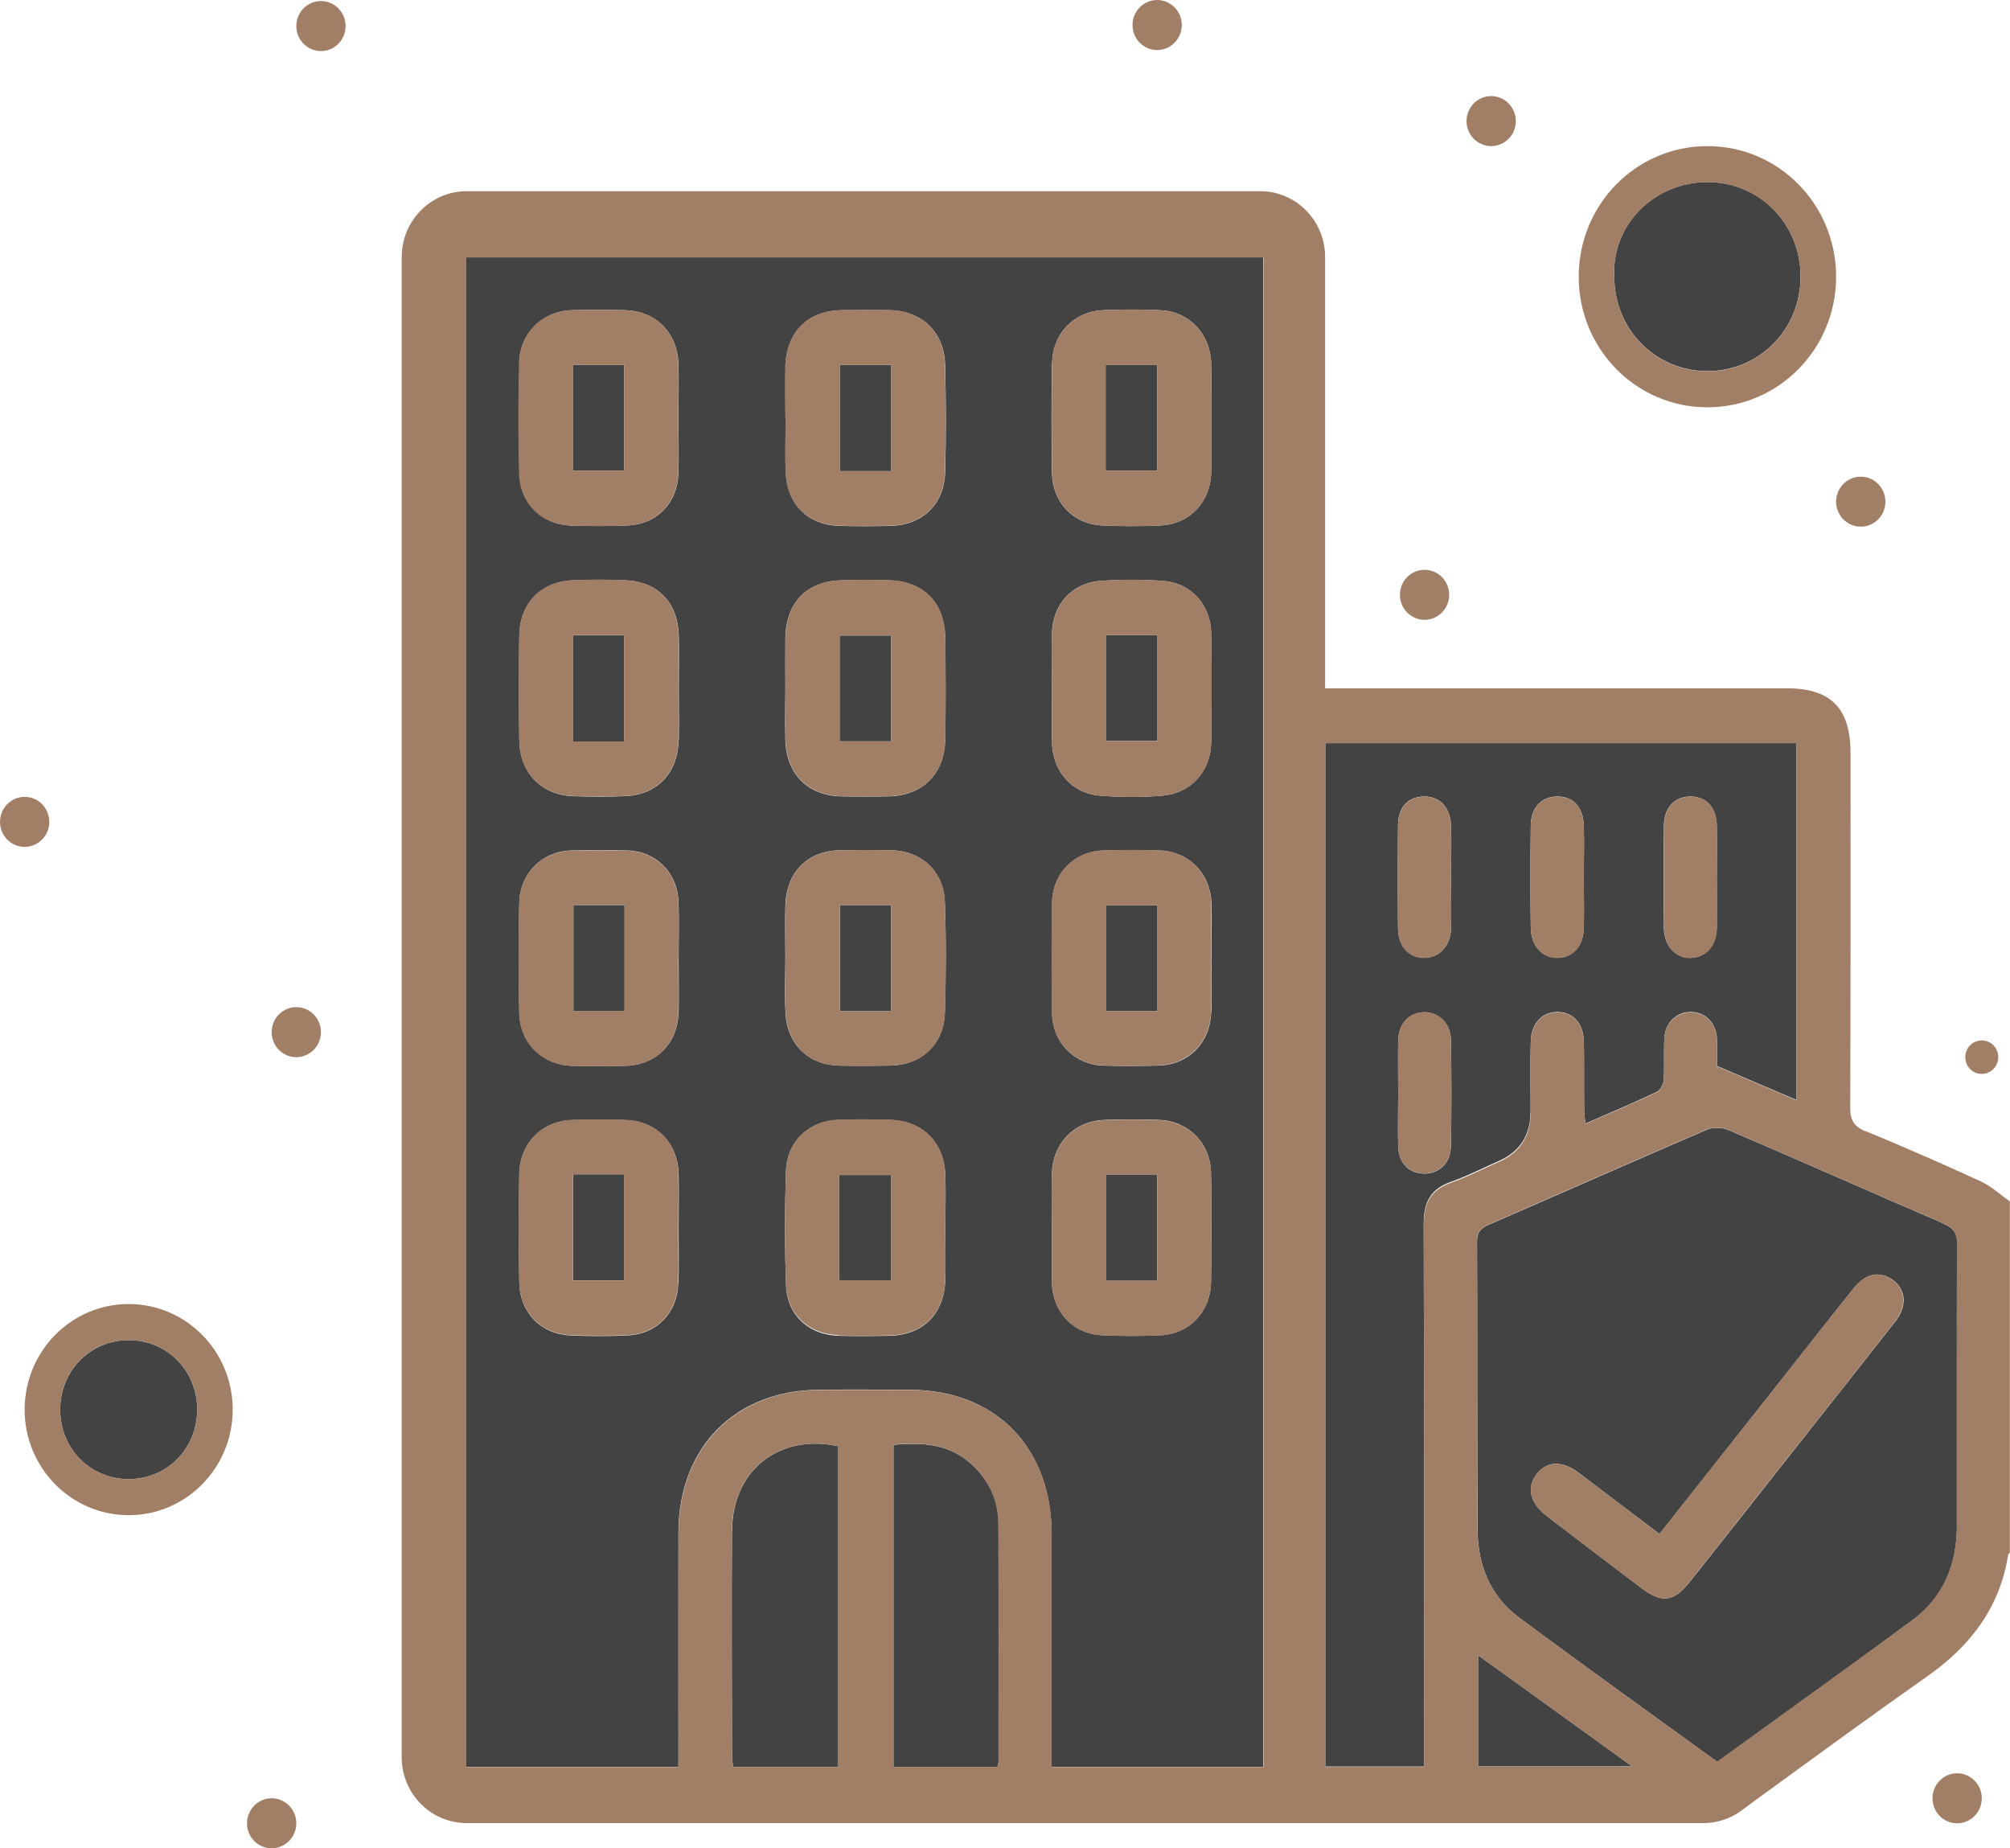<svg width="62" height="57" viewBox="0 0 62 57" fill="none" xmlns="http://www.w3.org/2000/svg">
<g clip-path="url(#clip0_476_131)">
<g clip-path="url(#clip1_476_131)">
<path d="M3.969 41.327C2.79 41.327 1.856 42.269 1.856 43.471C1.856 44.673 2.784 45.615 3.969 45.615C5.154 45.615 6.083 44.673 6.083 43.471C6.083 42.269 5.154 41.327 3.969 41.327Z" fill="#434343"/>
<path d="M52.666 11.444C54.271 11.444 55.54 10.156 55.54 8.528C55.54 6.9 54.271 5.613 52.666 5.613C51.062 5.613 49.709 6.9 49.793 8.528C49.793 10.156 51.062 11.444 52.666 11.444Z" fill="#434343"/>
<path d="M43.941 19.115C44.361 19.115 44.701 18.77 44.701 18.344C44.701 17.918 44.361 17.572 43.941 17.572C43.522 17.572 43.181 17.918 43.181 18.344C43.181 18.77 43.522 19.115 43.941 19.115Z" fill="#A17F67"/>
<path d="M35.693 1.543C36.112 1.543 36.453 1.197 36.453 0.771C36.453 0.346 36.112 0 35.693 0C35.273 0 34.933 0.346 34.933 0.771C34.933 1.197 35.273 1.543 35.693 1.543Z" fill="#A17F67"/>
<path d="M9.9 1.575C10.319 1.575 10.66 1.229 10.66 0.803C10.66 0.378 10.319 0.032 9.9 0.032C9.48 0.032 9.14 0.378 9.14 0.803C9.14 1.229 9.48 1.575 9.9 1.575Z" fill="#A17F67"/>
<path d="M9.14 32.602C9.559 32.602 9.9 32.256 9.9 31.83C9.9 31.405 9.559 31.059 9.14 31.059C8.72 31.059 8.379 31.405 8.379 31.83C8.379 32.256 8.72 32.602 9.14 32.602Z" fill="#A17F67"/>
<path d="M8.379 55.457C7.96 55.457 7.619 55.803 7.619 56.229C7.619 56.654 7.96 57 8.379 57C8.799 57 9.14 56.654 9.14 56.229C9.14 55.803 8.799 55.457 8.379 55.457Z" fill="#A17F67"/>
<path d="M60.369 54.686C59.95 54.686 59.609 55.032 59.609 55.457C59.609 55.883 59.95 56.229 60.369 56.229C60.789 56.229 61.13 55.883 61.13 55.457C61.13 55.032 60.789 54.686 60.369 54.686Z" fill="#A17F67"/>
<path d="M0.76 24.574C0.341 24.574 0 24.919 0 25.345C0 25.771 0.341 26.117 0.76 26.117C1.18 26.117 1.521 25.771 1.521 25.345C1.521 24.919 1.18 24.574 0.76 24.574Z" fill="#A17F67"/>
<path d="M57.396 14.7C56.977 14.7 56.636 15.045 56.636 15.471C56.636 15.897 56.977 16.242 57.396 16.242C57.816 16.242 58.157 15.897 58.157 15.471C58.157 15.045 57.816 14.7 57.396 14.7Z" fill="#A17F67"/>
<path d="M45.997 4.506C46.416 4.506 46.757 4.16 46.757 3.735C46.757 3.309 46.416 2.963 45.997 2.963C45.577 2.963 45.236 3.309 45.236 3.735C45.236 4.16 45.577 4.506 45.997 4.506Z" fill="#A17F67"/>
<path d="M61.13 33.118C61.407 33.118 61.638 32.889 61.638 32.602C61.638 32.315 61.413 32.086 61.13 32.086C60.846 32.086 60.621 32.315 60.621 32.602C60.621 32.889 60.846 33.118 61.13 33.118Z" fill="#A17F67"/>
<path d="M3.969 40.215C2.197 40.215 0.76 41.673 0.76 43.471C0.76 45.269 2.197 46.727 3.969 46.727C5.742 46.727 7.178 45.269 7.178 43.471C7.178 41.673 5.742 40.215 3.969 40.215ZM3.969 45.615C2.79 45.615 1.856 44.673 1.856 43.471C1.856 42.269 2.784 41.327 3.969 41.327C5.154 41.327 6.083 42.269 6.083 43.471C6.083 44.673 5.154 45.615 3.969 45.615Z" fill="#A17F67"/>
<path d="M52.666 12.561C54.864 12.561 56.636 10.763 56.636 8.534C56.636 6.304 54.864 4.506 52.666 4.506C50.469 4.506 48.697 6.304 48.697 8.534C48.697 10.763 50.469 12.561 52.666 12.561ZM52.666 5.618C54.271 5.618 55.54 6.906 55.54 8.534C55.54 10.162 54.271 11.449 52.666 11.449C51.062 11.449 49.793 10.162 49.793 8.534C49.709 6.906 51.062 5.618 52.666 5.618Z" fill="#A17F67"/>
<path d="M27.487 19.599H25.898V22.861H27.487V19.599Z" fill="#434343"/>
<path d="M27.482 11.252H25.903V14.529H27.482V11.252Z" fill="#434343"/>
<path d="M27.487 27.91H25.909V31.187H27.487V27.91Z" fill="#434343"/>
<path d="M27.482 36.236H25.887V39.481H27.482V36.236Z" fill="#434343"/>
<path d="M19.249 19.594H17.681V22.871H19.249V19.594Z" fill="#434343"/>
<path d="M19.254 36.214H17.681V39.486H19.254V36.214Z" fill="#434343"/>
<path d="M29.951 45.141C29.27 44.524 28.452 44.476 27.56 44.556V54.494H30.769C30.785 54.414 30.806 54.351 30.806 54.292C30.806 51.855 30.817 49.424 30.801 46.987C30.801 46.259 30.502 45.636 29.957 45.147L29.951 45.141Z" fill="#434343"/>
<path d="M22.579 47.179C22.563 49.483 22.574 51.792 22.579 54.095C22.579 54.218 22.6 54.345 22.61 54.494H25.846V44.599C24.037 44.205 22.595 45.344 22.584 47.179H22.579Z" fill="#434343"/>
<path d="M35.693 36.219H34.125V39.497H35.693V36.219Z" fill="#434343"/>
<path d="M35.698 11.257H34.104V14.513H35.698V11.257Z" fill="#434343"/>
<path d="M35.703 19.589H34.109V22.85H35.703V19.589Z" fill="#434343"/>
<path d="M35.703 27.92H34.125V31.181H35.703V27.92Z" fill="#434343"/>
<path d="M19.265 27.91H17.687V31.187H19.265V27.91Z" fill="#434343"/>
<path d="M47.213 34.304C47.213 33.57 47.197 32.841 47.218 32.107C47.234 31.559 47.565 31.213 48.036 31.208C48.508 31.208 48.839 31.543 48.854 32.096C48.87 32.793 48.854 33.496 48.865 34.193C48.865 34.331 48.886 34.464 48.902 34.65C49.678 34.31 50.401 34.006 51.109 33.671C51.214 33.618 51.308 33.437 51.319 33.304C51.345 32.868 51.314 32.426 51.34 31.99C51.371 31.522 51.738 31.197 52.163 31.208C52.598 31.213 52.934 31.543 52.96 32.017C52.976 32.309 52.96 32.596 52.96 32.873C53.794 33.23 54.596 33.57 55.414 33.921V22.914H40.879V54.478H43.925V53.872C43.925 48.493 43.931 43.114 43.915 37.73C43.915 37.065 44.135 36.661 44.764 36.443C45.263 36.267 45.734 36.023 46.217 35.81C46.878 35.523 47.208 35.015 47.208 34.288L47.213 34.304ZM51.324 25.468C51.329 24.898 51.67 24.552 52.168 24.563C52.651 24.579 52.944 24.909 52.955 25.468C52.965 26 52.955 26.537 52.955 27.069C52.955 27.585 52.96 28.106 52.955 28.622C52.944 29.16 52.624 29.521 52.163 29.537C51.686 29.553 51.329 29.176 51.324 28.617C51.314 27.564 51.314 26.51 51.324 25.457V25.468ZM47.218 25.446C47.229 24.888 47.559 24.563 48.042 24.563C48.524 24.563 48.833 24.888 48.854 25.451C48.87 25.989 48.854 26.526 48.854 27.058C48.854 27.58 48.865 28.101 48.854 28.617C48.839 29.176 48.524 29.521 48.063 29.537C47.585 29.548 47.229 29.186 47.218 28.612C47.203 27.553 47.203 26.5 47.218 25.441V25.446ZM43.123 25.462C43.123 24.898 43.427 24.574 43.915 24.563C44.408 24.552 44.743 24.898 44.759 25.473C44.775 26.005 44.759 26.542 44.759 27.074C44.759 27.59 44.77 28.112 44.759 28.628C44.743 29.181 44.382 29.559 43.904 29.537C43.438 29.521 43.128 29.165 43.123 28.617C43.113 27.564 43.113 26.51 43.123 25.457V25.462ZM44.754 35.368C44.743 35.874 44.382 36.198 43.925 36.193C43.459 36.188 43.144 35.868 43.128 35.347C43.113 34.799 43.128 34.246 43.128 33.698C43.128 33.166 43.118 32.628 43.128 32.096C43.139 31.58 43.448 31.24 43.899 31.219C44.361 31.197 44.749 31.548 44.754 32.07C44.775 33.171 44.775 34.272 44.754 35.374V35.368Z" fill="#434343"/>
<path d="M14.378 54.489H20.927V53.93C20.927 51.701 20.922 49.477 20.927 47.248C20.938 44.636 22.668 42.88 25.248 42.859C26.192 42.848 27.141 42.854 28.085 42.859C30.712 42.875 32.437 44.636 32.437 47.312C32.437 49.52 32.437 51.733 32.437 53.941V54.489H38.965V7.938H14.378V54.489ZM32.453 11.21C32.463 10.3 33.118 9.608 34.02 9.566C34.613 9.539 35.205 9.539 35.793 9.566C36.689 9.608 37.34 10.305 37.36 11.215C37.376 11.784 37.36 12.348 37.36 12.917C37.36 13.486 37.376 14.024 37.36 14.572C37.334 15.492 36.689 16.168 35.782 16.205C35.19 16.232 34.597 16.232 34.01 16.205C33.103 16.168 32.463 15.492 32.447 14.566C32.431 13.449 32.431 12.327 32.447 11.21H32.453ZM32.447 19.557C32.463 18.647 33.056 17.977 33.952 17.913C34.587 17.87 35.232 17.87 35.871 17.913C36.736 17.977 37.345 18.652 37.36 19.525C37.381 20.642 37.376 21.765 37.36 22.882C37.35 23.781 36.736 24.467 35.85 24.537C35.216 24.59 34.571 24.59 33.931 24.537C33.045 24.462 32.463 23.776 32.447 22.866C32.437 22.313 32.447 21.765 32.447 21.211C32.447 20.658 32.442 20.105 32.447 19.557ZM37.36 31.192C37.34 32.15 36.663 32.846 35.719 32.862C35.158 32.873 34.597 32.878 34.041 32.862C33.145 32.836 32.468 32.155 32.453 31.25C32.437 30.117 32.437 28.979 32.453 27.846C32.468 26.93 33.134 26.255 34.036 26.228C34.613 26.212 35.19 26.212 35.766 26.228C36.663 26.255 37.334 26.93 37.366 27.84C37.387 28.41 37.366 28.974 37.366 29.543C37.366 30.096 37.376 30.649 37.366 31.197L37.36 31.192ZM32.447 36.198C32.468 35.262 33.129 34.576 34.052 34.538C34.623 34.517 35.205 34.512 35.777 34.538C36.673 34.581 37.34 35.267 37.355 36.177C37.376 37.294 37.371 38.417 37.355 39.534C37.34 40.454 36.694 41.135 35.793 41.178C35.2 41.205 34.608 41.205 34.02 41.178C33.108 41.141 32.468 40.47 32.447 39.55C32.431 38.981 32.447 38.417 32.447 37.847C32.447 37.278 32.437 36.746 32.447 36.193V36.198ZM24.225 29.5C24.225 28.979 24.21 28.463 24.225 27.941C24.257 26.872 24.912 26.228 25.961 26.218C26.459 26.212 26.952 26.212 27.45 26.218C28.42 26.234 29.112 26.856 29.144 27.83C29.186 28.963 29.18 30.101 29.144 31.235C29.112 32.208 28.42 32.846 27.461 32.862C26.931 32.868 26.401 32.873 25.877 32.862C24.944 32.841 24.283 32.208 24.23 31.25C24.199 30.665 24.225 30.08 24.225 29.5ZM24.225 11.321C24.257 10.231 24.918 9.576 25.987 9.566C26.464 9.56 26.947 9.56 27.429 9.566C28.441 9.582 29.128 10.241 29.154 11.263C29.18 12.364 29.186 13.471 29.154 14.572C29.123 15.551 28.457 16.189 27.492 16.216C26.947 16.232 26.401 16.232 25.861 16.216C24.933 16.184 24.299 15.567 24.241 14.63C24.21 14.045 24.236 13.46 24.236 12.88H24.23C24.23 12.359 24.22 11.843 24.23 11.321H24.225ZM24.225 21.185C24.225 20.679 24.22 20.179 24.225 19.679C24.246 18.578 24.881 17.924 25.956 17.897C26.454 17.881 26.947 17.881 27.445 17.897C28.494 17.934 29.139 18.594 29.154 19.658C29.17 20.711 29.175 21.765 29.154 22.818C29.133 23.866 28.457 24.537 27.419 24.558C26.926 24.568 26.428 24.568 25.93 24.558C24.917 24.531 24.262 23.871 24.225 22.839C24.21 22.291 24.225 21.738 24.225 21.185ZM24.246 36.092C24.283 35.193 24.959 34.57 25.851 34.538C26.38 34.517 26.91 34.522 27.434 34.538C28.441 34.554 29.118 35.214 29.16 36.241C29.18 36.789 29.16 37.342 29.16 37.895C29.16 38.417 29.17 38.933 29.16 39.454C29.128 40.518 28.483 41.172 27.434 41.194C26.905 41.205 26.375 41.21 25.851 41.194C24.944 41.162 24.283 40.561 24.246 39.651C24.204 38.47 24.204 37.283 24.246 36.102V36.092ZM20.922 39.587C20.89 40.486 20.261 41.141 19.37 41.183C18.777 41.21 18.185 41.21 17.597 41.183C16.69 41.146 16.035 40.481 16.019 39.555C15.998 38.438 15.998 37.315 16.019 36.198C16.035 35.262 16.716 34.576 17.634 34.544C18.195 34.522 18.756 34.522 19.312 34.544C20.245 34.576 20.901 35.246 20.932 36.188C20.948 36.752 20.932 37.321 20.932 37.89C20.932 38.459 20.948 39.023 20.927 39.593L20.922 39.587ZM20.927 31.25C20.896 32.187 20.224 32.852 19.291 32.868C18.746 32.878 18.206 32.878 17.66 32.868C16.743 32.846 16.04 32.176 16.019 31.245C15.993 30.112 15.993 28.974 16.019 27.84C16.04 26.925 16.727 26.255 17.618 26.228C18.195 26.212 18.772 26.212 19.349 26.228C20.23 26.25 20.89 26.904 20.927 27.792C20.953 28.378 20.932 28.963 20.932 29.543C20.932 30.112 20.948 30.676 20.932 31.245L20.927 31.25ZM20.932 22.829C20.911 23.834 20.272 24.51 19.291 24.552C18.746 24.574 18.2 24.574 17.66 24.552C16.685 24.51 16.03 23.818 16.019 22.823C16.003 21.754 16.003 20.685 16.019 19.61C16.03 18.61 16.68 17.939 17.671 17.897C18.216 17.876 18.756 17.87 19.302 17.897C20.303 17.939 20.917 18.599 20.938 19.621C20.948 20.153 20.938 20.69 20.938 21.227C20.938 21.765 20.948 22.297 20.938 22.834L20.932 22.829ZM16.014 11.204C16.035 10.273 16.722 9.598 17.645 9.566C18.19 9.55 18.73 9.55 19.275 9.566C20.235 9.592 20.896 10.262 20.927 11.226C20.943 11.773 20.927 12.327 20.927 12.88C20.927 13.433 20.943 14.013 20.927 14.582C20.901 15.514 20.266 16.168 19.354 16.205C18.762 16.226 18.169 16.226 17.582 16.205C16.701 16.163 16.045 15.503 16.024 14.609C15.993 13.476 15.998 12.337 16.024 11.204H16.014Z" fill="#434343"/>
<path d="M59.944 37.73C57.737 36.778 55.535 35.799 53.322 34.852C53.128 34.767 52.845 34.757 52.656 34.836C50.401 35.805 48.157 36.799 45.902 37.778C45.672 37.879 45.561 37.996 45.561 38.278C45.572 41.236 45.561 44.194 45.577 47.152C45.577 48.248 45.96 49.217 46.846 49.876C48.86 51.377 50.905 52.834 52.971 54.335C55.005 52.861 57.008 51.43 58.99 49.967C59.95 49.259 60.364 48.248 60.364 47.051C60.364 44.157 60.359 41.263 60.374 38.374C60.374 38.023 60.254 37.869 59.95 37.736L59.944 37.73ZM58.45 40.768C57.574 41.891 56.688 43.003 55.807 44.12C54.586 45.668 53.369 47.216 52.142 48.759C51.618 49.419 51.266 49.456 50.6 48.951C49.625 48.211 48.65 47.472 47.68 46.727C47.197 46.354 47.087 45.876 47.391 45.471C47.69 45.067 48.173 45.03 48.666 45.397C49.499 46.025 50.333 46.658 51.188 47.307C52.305 45.892 53.406 44.503 54.507 43.109C55.398 41.981 56.285 40.848 57.181 39.725C57.543 39.273 57.962 39.188 58.356 39.454C58.796 39.757 58.843 40.268 58.455 40.768H58.45Z" fill="#434343"/>
<path d="M45.593 54.473H50.344C48.718 53.297 47.176 52.185 45.593 51.047V54.473Z" fill="#434343"/>
<path d="M19.254 11.252H17.681V14.513H19.254V11.252Z" fill="#434343"/>
<path d="M25.935 24.552C26.433 24.568 26.926 24.563 27.424 24.552C28.462 24.531 29.139 23.861 29.16 22.813C29.18 21.759 29.175 20.706 29.16 19.653C29.144 18.588 28.494 17.929 27.45 17.892C26.957 17.876 26.459 17.876 25.961 17.892C24.886 17.918 24.252 18.573 24.231 19.674C24.22 20.179 24.231 20.679 24.231 21.18C24.231 21.733 24.215 22.286 24.231 22.834C24.267 23.866 24.923 24.526 25.935 24.552ZM25.898 19.599H27.487V22.861H25.898V19.599Z" fill="#A17F67"/>
<path d="M24.231 12.875C24.231 13.46 24.204 14.045 24.236 14.625C24.288 15.561 24.928 16.178 25.856 16.21C26.401 16.232 26.947 16.226 27.487 16.21C28.457 16.184 29.123 15.545 29.149 14.566C29.18 13.465 29.18 12.359 29.149 11.257C29.123 10.236 28.436 9.576 27.424 9.56C26.942 9.555 26.464 9.555 25.982 9.56C24.912 9.576 24.252 10.231 24.22 11.316C24.204 11.837 24.22 12.353 24.22 12.875H24.225H24.231ZM25.903 11.252H27.482V14.529H25.903V11.252Z" fill="#A17F67"/>
<path d="M25.851 41.183C26.38 41.205 26.91 41.199 27.434 41.183C28.483 41.162 29.128 40.508 29.16 39.444C29.175 38.922 29.16 38.406 29.16 37.885C29.16 37.331 29.175 36.778 29.16 36.23C29.123 35.203 28.446 34.549 27.434 34.528C26.905 34.517 26.375 34.512 25.851 34.528C24.959 34.56 24.283 35.177 24.246 36.081C24.204 37.262 24.204 38.454 24.246 39.63C24.283 40.539 24.944 41.141 25.851 41.173V41.183ZM25.887 36.236H27.482V39.481H25.887V36.236Z" fill="#A17F67"/>
<path d="M24.236 31.25C24.288 32.208 24.949 32.847 25.882 32.862C26.412 32.873 26.942 32.873 27.466 32.862C28.425 32.847 29.118 32.208 29.149 31.235C29.186 30.101 29.186 28.963 29.149 27.83C29.118 26.856 28.425 26.234 27.455 26.218C26.957 26.212 26.464 26.212 25.966 26.218C24.918 26.228 24.262 26.872 24.231 27.941C24.215 28.463 24.231 28.979 24.231 29.5C24.231 30.085 24.204 30.671 24.236 31.25ZM25.909 27.91H27.487V31.187H25.909V27.91Z" fill="#A17F67"/>
<path d="M33.931 24.537C34.566 24.59 35.211 24.59 35.85 24.537C36.736 24.467 37.35 23.781 37.361 22.882C37.376 21.765 37.381 20.642 37.361 19.525C37.345 18.647 36.736 17.977 35.871 17.913C35.237 17.865 34.592 17.865 33.952 17.913C33.061 17.977 32.468 18.647 32.447 19.557C32.437 20.105 32.447 20.658 32.447 21.211C32.447 21.765 32.442 22.313 32.447 22.866C32.463 23.776 33.045 24.462 33.931 24.537ZM34.109 19.589H35.703V22.85H34.109V19.589Z" fill="#A17F67"/>
<path d="M20.932 19.615C20.911 18.599 20.298 17.939 19.296 17.892C18.751 17.865 18.211 17.87 17.666 17.892C16.675 17.934 16.024 18.61 16.014 19.605C15.998 20.674 15.998 21.749 16.014 22.818C16.024 23.813 16.68 24.505 17.655 24.547C18.2 24.568 18.746 24.568 19.286 24.547C20.266 24.51 20.906 23.829 20.927 22.823C20.938 22.291 20.927 21.754 20.927 21.217C20.927 20.679 20.932 20.147 20.927 19.61L20.932 19.615ZM19.249 22.866H17.681V19.589H19.249V22.866Z" fill="#A17F67"/>
<path d="M20.927 29.548C20.927 28.963 20.948 28.378 20.922 27.798C20.885 26.904 20.224 26.255 19.343 26.234C18.767 26.218 18.19 26.218 17.613 26.234C16.722 26.26 16.035 26.931 16.014 27.846C15.988 28.979 15.988 30.117 16.014 31.25C16.035 32.182 16.732 32.852 17.655 32.873C18.2 32.884 18.746 32.884 19.286 32.873C20.219 32.857 20.89 32.192 20.922 31.256C20.943 30.687 20.922 30.123 20.922 29.553L20.927 29.548ZM19.265 31.181H17.687V27.904H19.265V31.181Z" fill="#A17F67"/>
<path d="M37.36 27.835C37.329 26.925 36.658 26.25 35.761 26.223C35.184 26.207 34.608 26.207 34.031 26.223C33.134 26.25 32.463 26.925 32.447 27.84C32.431 28.974 32.431 30.112 32.447 31.245C32.463 32.15 33.145 32.831 34.036 32.857C34.597 32.873 35.158 32.873 35.714 32.857C36.653 32.836 37.334 32.144 37.355 31.187C37.371 30.633 37.355 30.08 37.355 29.532C37.355 28.963 37.371 28.399 37.355 27.83L37.36 27.835ZM35.703 31.181H34.125V27.92H35.703V31.181Z" fill="#A17F67"/>
<path d="M34.01 16.205C34.602 16.232 35.195 16.232 35.782 16.205C36.689 16.168 37.334 15.492 37.361 14.572C37.376 14.024 37.361 13.471 37.361 12.917C37.361 12.364 37.371 11.784 37.361 11.215C37.34 10.305 36.689 9.614 35.793 9.566C35.205 9.534 34.608 9.539 34.02 9.566C33.124 9.608 32.463 10.3 32.453 11.21C32.437 12.327 32.437 13.449 32.453 14.567C32.463 15.492 33.108 16.168 34.015 16.205H34.01ZM34.104 11.257H35.698V14.513H34.104V11.257Z" fill="#A17F67"/>
<path d="M32.447 39.555C32.468 40.476 33.108 41.146 34.02 41.183C34.613 41.205 35.205 41.205 35.793 41.183C36.694 41.141 37.34 40.46 37.355 39.539C37.371 38.422 37.371 37.3 37.355 36.182C37.34 35.273 36.674 34.586 35.777 34.544C35.205 34.517 34.623 34.522 34.052 34.544C33.129 34.581 32.468 35.267 32.447 36.204C32.431 36.757 32.447 37.31 32.447 37.858C32.447 38.406 32.437 38.991 32.447 39.561V39.555ZM34.125 36.22H35.693V39.497H34.125V36.22Z" fill="#A17F67"/>
<path d="M17.576 16.205C18.169 16.232 18.762 16.232 19.349 16.205C20.261 16.168 20.896 15.508 20.922 14.582C20.938 14.013 20.922 13.449 20.922 12.88C20.922 12.311 20.938 11.774 20.922 11.226C20.896 10.257 20.23 9.587 19.27 9.566C18.725 9.55 18.185 9.55 17.639 9.566C16.716 9.598 16.024 10.273 16.009 11.204C15.982 12.337 15.982 13.476 16.009 14.609C16.03 15.508 16.685 16.168 17.566 16.205H17.576ZM17.681 11.252H19.254V14.513H17.681V11.252Z" fill="#A17F67"/>
<path d="M20.927 36.177C20.896 35.235 20.24 34.565 19.307 34.533C18.751 34.517 18.185 34.512 17.629 34.533C16.711 34.57 16.035 35.257 16.014 36.188C15.993 37.305 15.993 38.427 16.014 39.545C16.035 40.465 16.69 41.135 17.592 41.173C18.185 41.199 18.777 41.199 19.364 41.173C20.256 41.135 20.885 40.481 20.917 39.577C20.938 39.007 20.917 38.443 20.922 37.874C20.922 37.305 20.938 36.736 20.922 36.172L20.927 36.177ZM19.249 39.486H17.676V36.214H19.249V39.486Z" fill="#A17F67"/>
<path d="M58.35 39.454C57.957 39.188 57.538 39.273 57.176 39.725C56.279 40.848 55.393 41.981 54.502 43.109C53.401 44.503 52.299 45.897 51.182 47.307C50.328 46.658 49.499 46.019 48.66 45.397C48.173 45.03 47.69 45.067 47.386 45.471C47.087 45.876 47.192 46.354 47.675 46.727C48.645 47.472 49.62 48.211 50.595 48.951C51.261 49.456 51.618 49.419 52.137 48.759C53.359 47.216 54.58 45.668 55.802 44.12C56.683 43.003 57.569 41.891 58.445 40.768C58.833 40.268 58.786 39.757 58.345 39.454H58.35Z" fill="#A17F67"/>
<path d="M43.899 31.213C43.448 31.235 43.139 31.575 43.128 32.091C43.118 32.623 43.128 33.16 43.128 33.693C43.128 34.246 43.118 34.794 43.128 35.342C43.144 35.863 43.459 36.182 43.925 36.188C44.382 36.188 44.743 35.868 44.754 35.363C44.775 34.262 44.775 33.16 44.754 32.059C44.743 31.538 44.355 31.187 43.899 31.208V31.213Z" fill="#A17F67"/>
<path d="M52.168 29.543C52.63 29.527 52.95 29.17 52.96 28.628C52.971 28.112 52.96 27.59 52.96 27.074C52.96 26.542 52.965 26.005 52.96 25.473C52.95 24.914 52.656 24.579 52.174 24.568C51.675 24.552 51.335 24.898 51.329 25.473C51.319 26.526 51.319 27.58 51.329 28.633C51.335 29.192 51.696 29.564 52.168 29.553V29.543Z" fill="#A17F67"/>
<path d="M43.904 29.543C44.376 29.559 44.738 29.186 44.759 28.633C44.775 28.117 44.759 27.596 44.759 27.079C44.759 26.547 44.77 26.01 44.759 25.478C44.743 24.904 44.413 24.558 43.915 24.568C43.432 24.579 43.128 24.904 43.123 25.468C43.113 26.521 43.113 27.574 43.123 28.628C43.123 29.176 43.438 29.532 43.904 29.548V29.543Z" fill="#A17F67"/>
<path d="M48.063 29.543C48.529 29.532 48.839 29.181 48.854 28.622C48.87 28.101 48.854 27.58 48.854 27.064C48.854 26.526 48.865 25.989 48.854 25.457C48.839 24.893 48.529 24.568 48.042 24.568C47.559 24.568 47.229 24.893 47.218 25.452C47.203 26.51 47.203 27.564 47.218 28.622C47.229 29.192 47.58 29.559 48.063 29.548V29.543Z" fill="#A17F67"/>
<path d="M57.543 34.889C57.176 34.735 57.066 34.533 57.071 34.139C57.087 30.5 57.081 26.861 57.081 23.222C57.081 21.845 56.478 21.227 55.12 21.227C50.506 21.227 45.892 21.227 41.272 21.227H40.874V7.927C40.874 6.804 39.977 5.895 38.865 5.895H14.399C13.293 5.895 12.391 6.804 12.391 7.927V54.191C12.391 55.313 13.287 56.223 14.399 56.223H52.541C52.965 56.223 53.38 56.085 53.726 55.83L53.983 55.638C54.04 55.596 54.098 55.553 54.156 55.51C55.912 54.233 57.664 52.951 59.441 51.701C60.768 50.77 61.68 49.594 61.942 47.956C61.942 47.929 61.979 47.903 61.995 47.876V37.05C61.701 36.842 61.428 36.587 61.109 36.438C59.929 35.895 58.739 35.374 57.538 34.879L57.543 34.889ZM25.846 54.494H22.61C22.6 54.345 22.579 54.218 22.579 54.095C22.579 51.792 22.568 49.483 22.579 47.179C22.589 45.344 24.031 44.205 25.84 44.599V54.494H25.846ZM30.801 54.287C30.801 54.345 30.78 54.409 30.764 54.489H27.555V44.551C28.452 44.471 29.264 44.524 29.946 45.136C30.491 45.626 30.785 46.248 30.79 46.977C30.806 49.413 30.796 51.845 30.796 54.281L30.801 54.287ZM38.97 54.494H32.442V53.946C32.442 51.738 32.442 49.525 32.442 47.317C32.442 44.641 30.717 42.88 28.09 42.864C27.146 42.859 26.197 42.859 25.253 42.864C22.678 42.886 20.943 44.647 20.932 47.254C20.927 49.477 20.932 51.706 20.932 53.936V54.494H14.383V7.938H38.975V54.494H38.97ZM43.915 37.741C43.931 43.12 43.925 48.504 43.925 53.882V54.489H40.879V22.924H55.414V33.932C54.591 33.581 53.794 33.24 52.96 32.884C52.96 32.607 52.976 32.315 52.96 32.027C52.934 31.554 52.598 31.224 52.163 31.219C51.733 31.213 51.366 31.538 51.34 32.001C51.314 32.437 51.345 32.879 51.319 33.315C51.308 33.442 51.214 33.629 51.109 33.682C50.401 34.017 49.678 34.32 48.902 34.661C48.886 34.474 48.865 34.342 48.865 34.203C48.86 33.506 48.87 32.804 48.854 32.107C48.839 31.554 48.508 31.213 48.036 31.219C47.57 31.219 47.234 31.57 47.218 32.118C47.197 32.847 47.213 33.581 47.213 34.315C47.213 35.042 46.883 35.549 46.222 35.837C45.74 36.049 45.263 36.294 44.77 36.47C44.14 36.688 43.92 37.092 43.92 37.757L43.915 37.741ZM45.593 54.473V51.047C47.176 52.191 48.718 53.303 50.343 54.473H45.593ZM60.359 47.046C60.359 48.243 59.944 49.254 58.985 49.962C57.003 51.425 55 52.856 52.965 54.329C50.899 52.829 48.854 51.371 46.841 49.871C45.96 49.211 45.577 48.243 45.572 47.147C45.556 44.189 45.572 41.231 45.556 38.273C45.556 37.991 45.666 37.874 45.897 37.773C48.147 36.794 50.391 35.799 52.651 34.831C52.84 34.751 53.128 34.762 53.317 34.847C55.529 35.794 57.727 36.773 59.939 37.725C60.249 37.858 60.369 38.012 60.364 38.364C60.348 41.258 60.353 44.152 60.353 47.041L60.359 47.046Z" fill="#A17F67"/>
</g>
</g>
<defs>
<clipPath id="clip0_476_131">
<rect width="62" height="57" fill="white"/>
</clipPath>
<clipPath id="clip1_476_131">
<rect width="62" height="57" fill="white"/>
</clipPath>
</defs>
</svg>
